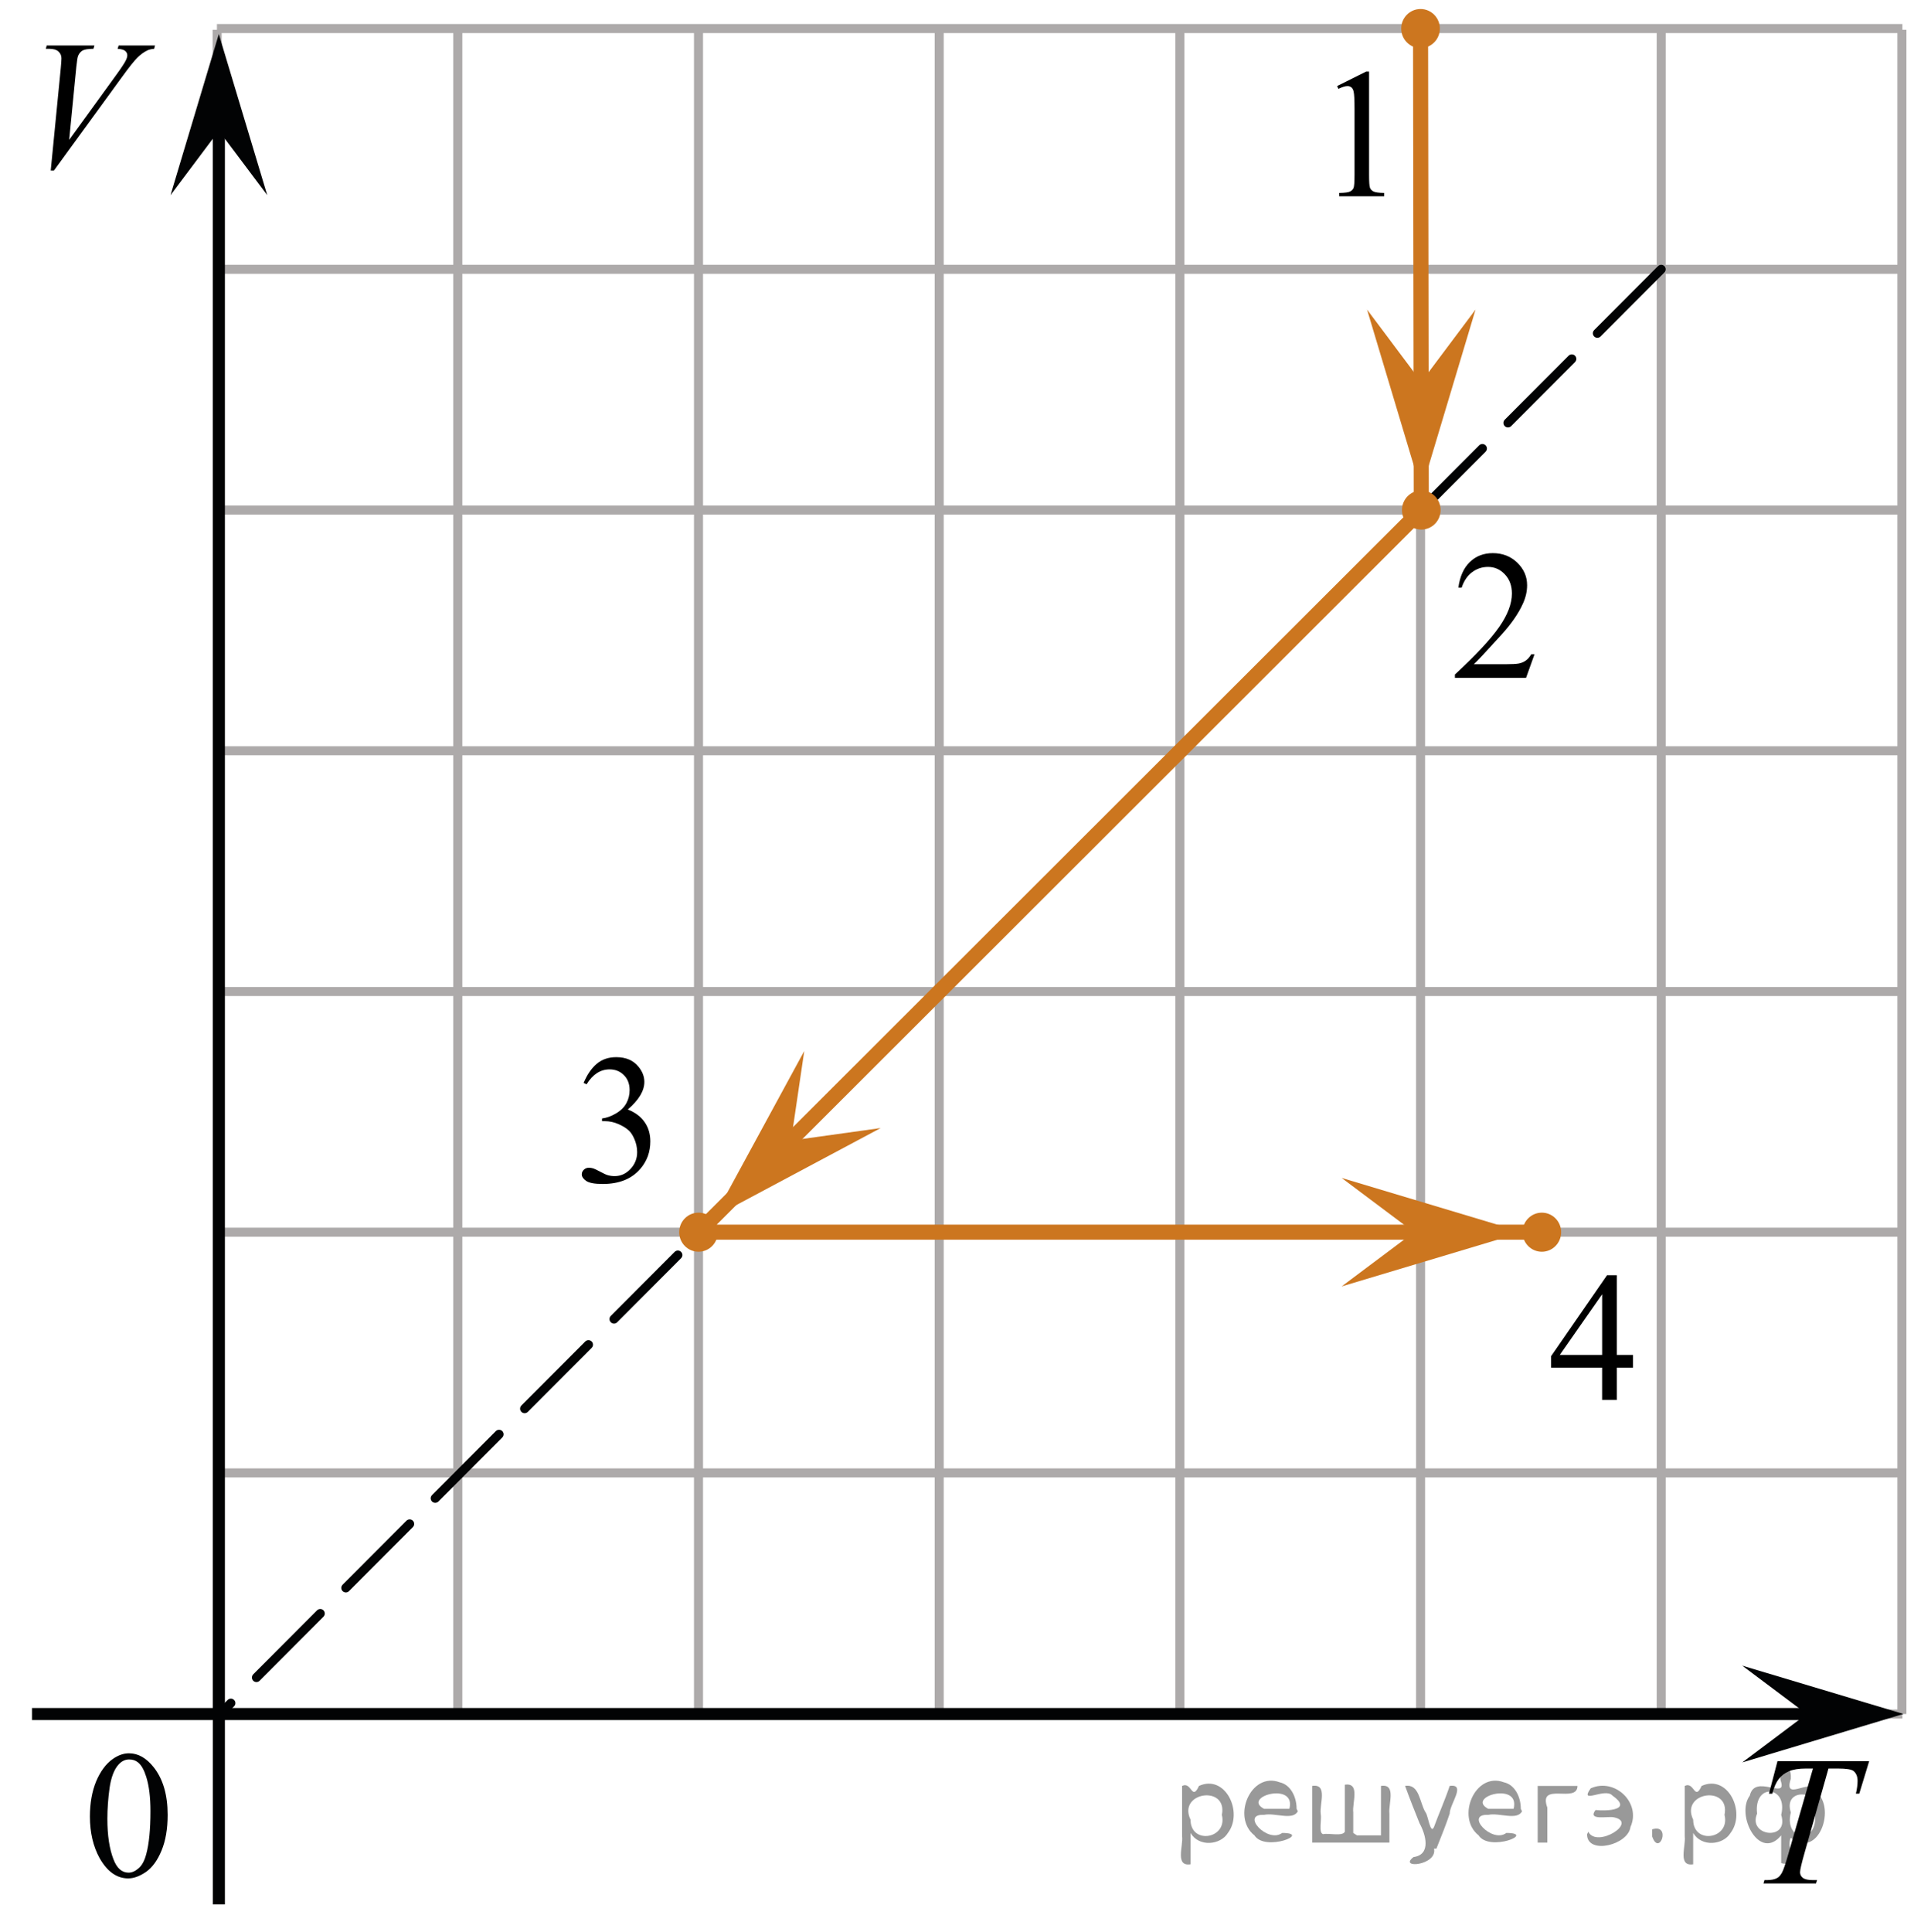 <?xml version="1.0" encoding="utf-8"?>
<!-- Generator: Adobe Illustrator 16.0.0, SVG Export Plug-In . SVG Version: 6.00 Build 0)  -->
<!DOCTYPE svg PUBLIC "-//W3C//DTD SVG 1.1//EN" "http://www.w3.org/Graphics/SVG/1.1/DTD/svg11.dtd">
<svg version="1.1" id="Слой_1" xmlns="http://www.w3.org/2000/svg" xmlns:xlink="http://www.w3.org/1999/xlink" x="0px" y="0px"
	 width="158.785px" height="160.234px" viewBox="21.334 -48.43 158.785 160.234"
	 enable-background="new 21.334 -48.43 158.785 160.234" xml:space="preserve">
<g>
	
		<line fill="none" stroke="#ADAAAA" stroke-width="0.75" stroke-miterlimit="10" x1="39.348" y1="-45.959" x2="39.348" y2="93.737"/>
	
		<line fill="none" stroke="#ADAAAA" stroke-width="0.75" stroke-miterlimit="10" x1="179.116" y1="-45.959" x2="179.116" y2="93.737"/>
	
		<line fill="none" stroke="#ADAAAA" stroke-width="0.75" stroke-miterlimit="10" x1="159.147" y1="-45.959" x2="159.147" y2="93.737"/>
	
		<line fill="none" stroke="#ADAAAA" stroke-width="0.75" stroke-miterlimit="10" x1="139.183" y1="-45.959" x2="139.183" y2="93.737"/>
	
		<line fill="none" stroke="#ADAAAA" stroke-width="0.75" stroke-miterlimit="10" x1="119.213" y1="-45.959" x2="119.213" y2="93.737"/>
	
		<line fill="none" stroke="#ADAAAA" stroke-width="0.75" stroke-miterlimit="10" x1="39.331" y1="-46.061" x2="179.157" y2="-46.061"/>
	
		<line fill="none" stroke="#ADAAAA" stroke-width="0.75" stroke-miterlimit="10" x1="39.331" y1="-26.095" x2="179.157" y2="-26.095"/>
	
		<line fill="none" stroke="#ADAAAA" stroke-width="0.75" stroke-miterlimit="10" x1="39.331" y1="-6.126" x2="179.157" y2="-6.126"/>
	
		<line fill="none" stroke="#ADAAAA" stroke-width="0.75" stroke-miterlimit="10" x1="39.331" y1="13.841" x2="179.157" y2="13.841"/>
	
		<line fill="none" stroke="#ADAAAA" stroke-width="0.75" stroke-miterlimit="10" x1="39.331" y1="33.809" x2="179.157" y2="33.809"/>
	
		<line fill="none" stroke="#ADAAAA" stroke-width="0.75" stroke-miterlimit="10" x1="39.331" y1="53.772" x2="179.157" y2="53.772"/>
	
		<line fill="none" stroke="#ADAAAA" stroke-width="0.75" stroke-miterlimit="10" x1="39.331" y1="73.737" x2="179.157" y2="73.737"/>
	
		<line fill="none" stroke="#ADAAAA" stroke-width="0.75" stroke-miterlimit="10" x1="39.331" y1="93.737" x2="179.157" y2="93.737"/>
	
		<line fill="none" stroke="#ADAAAA" stroke-width="0.75" stroke-miterlimit="10" x1="99.249" y1="-45.959" x2="99.249" y2="93.737"/>
	
		<line fill="none" stroke="#ADAAAA" stroke-width="0.75" stroke-miterlimit="10" x1="79.282" y1="-45.959" x2="79.282" y2="93.737"/>
	
		<line fill="none" stroke="#ADAAAA" stroke-width="0.75" stroke-miterlimit="10" x1="59.313" y1="-45.959" x2="59.313" y2="93.737"/>
</g>
<rect x="25.992" y="93.726" fill="none" width="12.313" height="17.771"/>
<path fill="none" stroke="#CC761F" stroke-width="1.25" stroke-linecap="round" stroke-linejoin="round" stroke-miterlimit="10" d="
	M93.403,93.831"/>
<line fill="none" stroke="#020304" stroke-miterlimit="10" x1="23.987" y1="93.738" x2="173.968" y2="93.738"/>
<path fill="none" stroke="#ADAAAA" stroke-width="0.75" stroke-miterlimit="10" d="M39.491,93.831"/>
<path fill="none" stroke="#ADAAAA" stroke-width="0.75" stroke-miterlimit="10" d="M41.241,111.804"/>
<polygon fill="#020304" points="39.489,-37.588 35.479,-32.242 39.487,-45.604 43.504,-32.244 "/>
<polygon fill="#020304" points="171.224,93.736 165.869,89.724 179.244,93.73 165.874,97.75 "/>
<rect x="25.986" y="93.831" fill="none" width="12.33" height="17.814"/>
<g>
	<g>
		<g>
			<g>
				<g>
					<g>
						<g>
							<g>
								<g>
									<g>
										<g>
											<g>
												<g>
													<g>
														<g>
															<g>
																<g>
																	<g>
																		<g>
																			<g>
																				<g>
																					<g>
																						<g>
																							<g>
																								<defs>
																									<rect id="SVGID_1_" x="25.986" y="93.486" width="12.328" height="17.812"/>
																								</defs>
																								<clipPath id="SVGID_2_">
																									<use xlink:href="#SVGID_1_"  overflow="visible"/>
																								</clipPath>
																								<g clip-path="url(#SVGID_2_)">
																									<path fill="#020304" d="M28.792,102.249c0-1.142,0.18-2.11,0.521-2.938
																										c0.346-0.812,0.803-1.438,1.367-1.838c0.438-0.312,0.895-0.478,1.354-0.478
																										c0.771,0,1.453,0.397,2.063,1.17c0.764,0.974,1.145,2.272,1.145,3.938
																										c0,1.154-0.168,2.146-0.502,2.947c-0.332,0.814-0.758,1.397-1.272,1.768
																										c-0.52,0.36-1.02,0.552-1.498,0.552c-0.947,0-1.74-0.564-2.377-1.688
																										C29.068,104.724,28.792,103.583,28.792,102.249z M30.241,102.433
																										c0,1.373,0.171,2.493,0.509,3.36c0.278,0.73,0.696,1.099,1.25,1.099
																										c0.271,0,0.541-0.112,0.823-0.354c0.285-0.231,0.502-0.64,0.645-1.188
																										c0.23-0.847,0.348-2.028,0.348-3.562c0-1.147-0.114-2.09-0.354-2.853
																										c-0.179-0.564-0.396-0.969-0.688-1.194c-0.197-0.158-0.438-0.236-0.729-0.236
																										c-0.334,0-0.631,0.145-0.892,0.44c-0.354,0.397-0.604,1.054-0.729,1.922
																										C30.306,100.722,30.241,101.583,30.241,102.433z"/>
																								</g>
																							</g>
																						</g>
																					</g>
																				</g>
																			</g>
																		</g>
																	</g>
																</g>
															</g>
														</g>
													</g>
												</g>
											</g>
										</g>
									</g>
								</g>
							</g>
						</g>
					</g>
				</g>
			</g>
		</g>
	</g>
</g>
<line fill="none" stroke="#020304" stroke-miterlimit="10" x1="39.492" y1="109.523" x2="39.492" y2="-38.922"/>
<g>
	<g>
		<g>
			<defs>
				<rect id="SVGID_3_" x="129.65" y="-46.061" width="9.532" height="16.697"/>
			</defs>
			<clipPath id="SVGID_4_">
				<use xlink:href="#SVGID_3_"  overflow="visible"/>
			</clipPath>
			<g clip-path="url(#SVGID_4_)">
				<path d="M132.258-41.291l2.413-1.203h0.241v8.559c0,0.568,0.022,0.922,0.069,1.06
					c0.046,0.141,0.143,0.246,0.289,0.322c0.146,0.074,0.443,0.117,0.893,0.127v0.275h-3.731v-0.275
					c0.469-0.01,0.77-0.051,0.907-0.123s0.231-0.17,0.285-0.293c0.054-0.121,0.081-0.486,0.081-1.094v-5.471
					c0-0.738-0.025-1.211-0.074-1.42c-0.033-0.16-0.096-0.277-0.185-0.352c-0.091-0.074-0.199-0.113-0.326-0.113
					c-0.18,0-0.432,0.078-0.753,0.232L132.258-41.291z"/>
			</g>
		</g>
	</g>
</g>
<g>
	<g>
		<g>
			<defs>
				<rect id="SVGID_5_" x="139.182" y="-6.126" width="12.362" height="16.697"/>
			</defs>
			<clipPath id="SVGID_6_">
				<use xlink:href="#SVGID_5_"  overflow="visible"/>
			</clipPath>
			<g clip-path="url(#SVGID_6_)">
				<path d="M148.636,5.843l-0.701,1.95h-5.902V7.516c1.736-1.605,2.959-2.915,3.666-3.932
					c0.709-1.016,1.062-1.945,1.062-2.787c0-0.643-0.193-1.171-0.582-1.585c-0.389-0.413-0.854-0.62-1.395-0.62
					c-0.492,0-0.934,0.145-1.324,0.438c-0.391,0.291-0.68,0.719-0.867,1.281h-0.273
					c0.123-0.922,0.44-1.629,0.949-2.122c0.508-0.494,1.145-0.74,1.906-0.74c0.812,0,1.489,0.265,2.033,0.792
					c0.543,0.528,0.815,1.151,0.815,1.869c0,0.513-0.117,1.026-0.353,1.539c-0.364,0.808-0.955,1.662-1.772,2.563
					c-1.225,1.355-1.988,2.173-2.294,2.452h2.612c0.531,0,0.903-0.021,1.117-0.06
					c0.214-0.04,0.407-0.121,0.579-0.243c0.173-0.122,0.322-0.296,0.45-0.519H148.636L148.636,5.843z"/>
			</g>
		</g>
	</g>
</g>
<g>
	<g>
		<g>
			<defs>
				<rect id="SVGID_7_" x="66.918" y="35.696" width="12.364" height="18.076"/>
			</defs>
			<clipPath id="SVGID_8_">
				<use xlink:href="#SVGID_7_"  overflow="visible"/>
			</clipPath>
			<g clip-path="url(#SVGID_8_)">
				<path d="M69.751,41.39c0.285-0.682,0.645-1.208,1.081-1.579c0.435-0.371,0.978-0.557,1.627-0.557
					c0.802,0,1.417,0.264,1.844,0.792c0.325,0.393,0.487,0.814,0.487,1.262c0,0.737-0.457,1.499-1.373,2.286
					c0.615,0.243,1.08,0.592,1.395,1.045c0.315,0.453,0.473,0.985,0.473,1.599c0,0.877-0.275,1.635-0.826,2.278
					c-0.719,0.838-1.759,1.256-3.121,1.256c-0.674,0-1.133-0.086-1.376-0.254c-0.243-0.17-0.365-0.352-0.365-0.547
					c0-0.143,0.058-0.27,0.173-0.381c0.117-0.109,0.256-0.164,0.418-0.164c0.123,0,0.248,0.021,0.375,0.06
					c0.084,0.025,0.273,0.115,0.568,0.272c0.295,0.158,0.5,0.252,0.613,0.281c0.182,0.055,0.377,0.082,0.582,0.082
					c0.502,0,0.94-0.197,1.31-0.59c0.371-0.395,0.557-0.859,0.557-1.397c0-0.394-0.086-0.778-0.258-1.151
					c-0.127-0.278-0.269-0.49-0.422-0.635c-0.211-0.199-0.501-0.38-0.869-0.542
					c-0.369-0.161-0.746-0.243-1.129-0.243h-0.236v-0.224c0.389-0.05,0.779-0.191,1.17-0.426
					c0.391-0.233,0.674-0.515,0.852-0.844s0.266-0.69,0.266-1.083c0-0.513-0.159-0.928-0.477-1.244
					c-0.316-0.316-0.712-0.474-1.184-0.474c-0.763,0-1.399,0.413-1.911,1.239L69.751,41.39z"/>
			</g>
		</g>
	</g>
</g>
<ellipse fill="#CC761F" cx="149.244" cy="53.772" rx="1.603" ry="1.621"/>
<line fill="none" stroke="#020304" stroke-width="0.75" stroke-linecap="round" stroke-linejoin="round" stroke-miterlimit="10" stroke-dasharray="7.5,3" x1="159.147" y1="-26.095" x2="39.492" y2="93.831"/>
<ellipse fill="#CC761F" cx="139.182" cy="-46.061" rx="1.603" ry="1.621"/>
<g>
	<g>
		<defs>
			<rect id="SVGID_9_" x="164.995" y="93.879" width="15.124" height="16.698"/>
		</defs>
		<clipPath id="SVGID_10_">
			<use xlink:href="#SVGID_9_"  overflow="visible"/>
		</clipPath>
		<g clip-path="url(#SVGID_10_)">
			<path d="M168.792,97.653h7.606l-0.82,2.69h-0.28c0.094-0.395,0.141-0.745,0.141-1.054
				c0-0.363-0.111-0.638-0.333-0.823c-0.167-0.139-0.598-0.209-1.292-0.209h-0.79l-1.98,6.981
				c-0.251,0.877-0.377,1.418-0.377,1.622c0,0.19,0.079,0.345,0.236,0.467c0.158,0.122,0.436,0.184,0.835,0.184h0.34
				l-0.089,0.276h-4.357l0.081-0.276h0.192c0.384,0,0.68-0.062,0.887-0.188c0.143-0.084,0.272-0.237,0.388-0.459
				c0.115-0.222,0.276-0.691,0.483-1.409l2.075-7.198h-0.599c-0.575,0-1.04,0.074-1.392,0.225
				c-0.352,0.15-0.637,0.365-0.854,0.65c-0.217,0.283-0.394,0.688-0.531,1.211h-0.273L168.792,97.653z"/>
		</g>
	</g>
</g>
<g>
	<g>
		<defs>
			<rect id="SVGID_11_" x="21.334" y="-48.257" width="15.56" height="17.615"/>
		</defs>
		<clipPath id="SVGID_12_">
			<use xlink:href="#SVGID_11_"  overflow="visible"/>
		</clipPath>
		<g clip-path="url(#SVGID_12_)">
		</g>
	</g>
	<g>
		<defs>
			<polygon id="SVGID_13_" points="22.128,-30.331 37.275,-30.331 37.275,-48.43 22.128,-48.43 22.128,-30.331 			"/>
		</defs>
		<clipPath id="SVGID_14_">
			<use xlink:href="#SVGID_13_"  overflow="visible"/>
		</clipPath>
		<g clip-path="url(#SVGID_14_)">
			<path d="M25.543-34.289l0.828-8.442c0.04-0.429,0.06-0.718,0.06-0.867c0-0.225-0.083-0.411-0.248-0.56
				c-0.165-0.15-0.425-0.225-0.78-0.225h-0.266l0.073-0.276h3.957l-0.081,0.276
				c-0.43,0.005-0.724,0.05-0.884,0.135c-0.161,0.085-0.288,0.23-0.381,0.434
				c-0.05,0.109-0.102,0.421-0.155,0.935l-0.592,6.05l3.912-5.399c0.424-0.583,0.69-0.989,0.799-1.219
				c0.073-0.154,0.11-0.289,0.11-0.403c0-0.135-0.057-0.252-0.17-0.352s-0.325-0.16-0.636-0.18l0.089-0.276
				h3.017l-0.073,0.276c-0.242,0.019-0.435,0.067-0.577,0.142c-0.272,0.13-0.541,0.327-0.81,0.591
				c-0.269,0.265-0.694,0.798-1.276,1.601l-5.649,7.762H25.543z"/>
		</g>
	</g>
</g>
<polyline fill="none" stroke="#CC761F" stroke-width="1.25" stroke-linecap="round" stroke-linejoin="round" stroke-miterlimit="10" points="
	139.183,-45.959 139.244,-6.126 79.282,53.772 149.244,53.772 "/>
<ellipse fill="#CC761F" cx="79.282" cy="53.772" rx="1.603" ry="1.621"/>
<ellipse fill="#CC761F" cx="139.244" cy="-6.126" rx="1.603" ry="1.621"/>
<g>
	<g>
		<defs>
			<rect id="SVGID_15_" x="147.244" y="53.772" width="12.362" height="16.697"/>
		</defs>
		<clipPath id="SVGID_16_">
			<use xlink:href="#SVGID_15_"  overflow="visible"/>
		</clipPath>
		<g clip-path="url(#SVGID_16_)">
			<path d="M156.806,63.951v1.06h-1.343v2.676h-1.218v-2.676h-4.234v-0.956l4.641-6.712h0.811v6.607H156.806z
				 M154.247,63.951v-5.03l-3.513,5.03H154.247z"/>
		</g>
	</g>
</g>
<polygon fill="#CC761F" points="139.244,-16.747 143.744,-22.753 139.244,-7.747 134.744,-22.753 "/>
<polygon fill="#CC761F" points="138.64,53.772 132.634,49.272 147.64,53.772 132.634,58.272 "/>
<polygon fill="#CC761F" points="86.961,46.17 94.394,45.134 80.572,52.508 88.055,38.745 "/>
<g style="stroke:none;fill:#000;fill-opacity:0.4" > <path d="m 120.1,103.7 c 0,0.8 0,1.6 0,2.5 -1.3,0.2 -0.6,-1.5 -0.7,-2.3 0,-1.4 0,-2.8 0,-4.2 0.8,-0.4 0.8,1.3 1.4,0.0 2.2,-1.0 3.7,2.2 2.4,3.9 -0.6,1.0 -2.4,1.2 -3.1,0.0 z m 2.6,-1.6 c 0.5,-2.5 -3.7,-1.9 -2.6,0.4 0.0,2.1 3.1,1.6 2.6,-0.4 z" /> <path d="m 129.0,101.8 c -0.4,0.8 -1.9,0.1 -2.8,0.3 -2.0,-0.1 0.3,2.4 1.5,1.5 2.5,0.0 -1.4,1.6 -2.3,0.2 -1.9,-1.5 -0.3,-5.3 2.1,-4.4 0.9,0.2 1.4,1.2 1.4,2.2 z m -0.7,-0.2 c 0.6,-2.3 -4.0,-1.0 -2.1,0.0 0.7,0 1.4,-0.0 2.1,-0.0 z" /> <path d="m 133.9,103.8 c 0.6,0 1.3,0 2.0,0 0,-1.3 0,-2.7 0,-4.1 1.3,-0.2 0.6,1.5 0.7,2.3 0,0.8 0,1.6 0,2.4 -2.1,0 -4.2,0 -6.4,0 0,-1.5 0,-3.1 0,-4.7 1.3,-0.2 0.6,1.5 0.7,2.3 0.1,0.5 -0.2,1.6 0.2,1.7 0.5,-0.1 1.6,0.2 1.8,-0.2 0,-1.3 0,-2.6 0,-3.9 1.3,-0.2 0.6,1.5 0.7,2.3 0,0.5 0,1.1 0,1.7 z" /> <path d="m 140.3,104.9 c 0.3,1.4 -3.0,1.7 -1.7,0.7 1.5,-0.2 1.0,-1.9 0.5,-2.8 -0.4,-1.0 -0.8,-2.0 -1.2,-3.1 1.2,-0.2 1.2,1.4 1.7,2.2 0.2,0.2 0.4,1.9 0.7,1.2 0.4,-1.1 0.9,-2.2 1.3,-3.4 1.4,-0.2 0.0,1.5 -0.0,2.3 -0.3,0.9 -0.7,1.9 -1.1,2.9 z" /> <path d="m 147.6,101.8 c -0.4,0.8 -1.9,0.1 -2.8,0.3 -2.0,-0.1 0.3,2.4 1.5,1.5 2.5,0.0 -1.4,1.6 -2.3,0.2 -1.9,-1.5 -0.3,-5.3 2.1,-4.4 0.9,0.2 1.4,1.2 1.4,2.2 z m -0.7,-0.2 c 0.6,-2.3 -4.0,-1.0 -2.1,0.0 0.7,0 1.4,-0.0 2.1,-0.0 z" /> <path d="m 148.9,104.4 c 0,-1.5 0,-3.1 0,-4.7 1.1,0 2.2,0 3.3,0 0.0,1.5 -3.3,-0.4 -2.5,1.8 0,0.9 0,1.9 0,2.9 -0.2,0 -0.5,0 -0.7,0 z" /> <path d="m 153.1,103.5 c 0.7,1.4 4.2,-0.8 2.1,-1.2 -0.5,-0.1 -2.2,0.3 -1.5,-0.6 1.0,0.1 3.1,0.0 1.4,-1.2 -0.6,-0.7 -2.8,0.8 -1.8,-0.6 2.0,-0.9 4.2,1.2 3.3,3.2 -0.2,1.5 -3.5,2.3 -3.6,0.7 l 0,-0.1 0,-0.0 0,0 z" /> <path d="m 158.4,103.3 c 1.6,-0.5 0.6,2.3 -0.0,0.6 -0.0,-0.2 0.0,-0.4 0.0,-0.6 z" /> <path d="m 161.8,103.7 c 0,0.8 0,1.6 0,2.5 -1.3,0.2 -0.6,-1.5 -0.7,-2.3 0,-1.4 0,-2.8 0,-4.2 0.8,-0.4 0.8,1.3 1.4,0.0 2.2,-1.0 3.7,2.2 2.4,3.9 -0.6,1.0 -2.4,1.2 -3.1,0.0 z m 2.6,-1.6 c 0.5,-2.5 -3.7,-1.9 -2.6,0.4 0.0,2.1 3.1,1.6 2.6,-0.4 z" /> <path d="m 167.1,102.0 c -0.8,1.9 2.7,2.3 2.0,0.1 0.6,-2.4 -2.3,-2.7 -2.0,-0.1 z m 2.0,4.2 c 0,-0.8 0,-1.6 0,-2.4 -1.8,2.2 -3.8,-1.7 -2.6,-3.3 0.4,-1.8 3.0,0.3 2.6,-1.1 -0.4,-1.1 0.9,-1.8 0.8,-0.3 -0.7,2.2 2.1,-0.6 2.4,1.4 1.2,1.6 -0.3,5.2 -2.4,3.5 -0.4,0.6 0.6,2.5 -0.8,2.1 z m 2.8,-4.2 c 0.8,-1.9 -2.7,-2.3 -2.0,-0.1 -0.6,2.4 2.3,2.7 2.0,0.1 z" /> </g></svg>

<!--File created and owned by https://sdamgia.ru. Copying is prohibited. All rights reserved.-->

